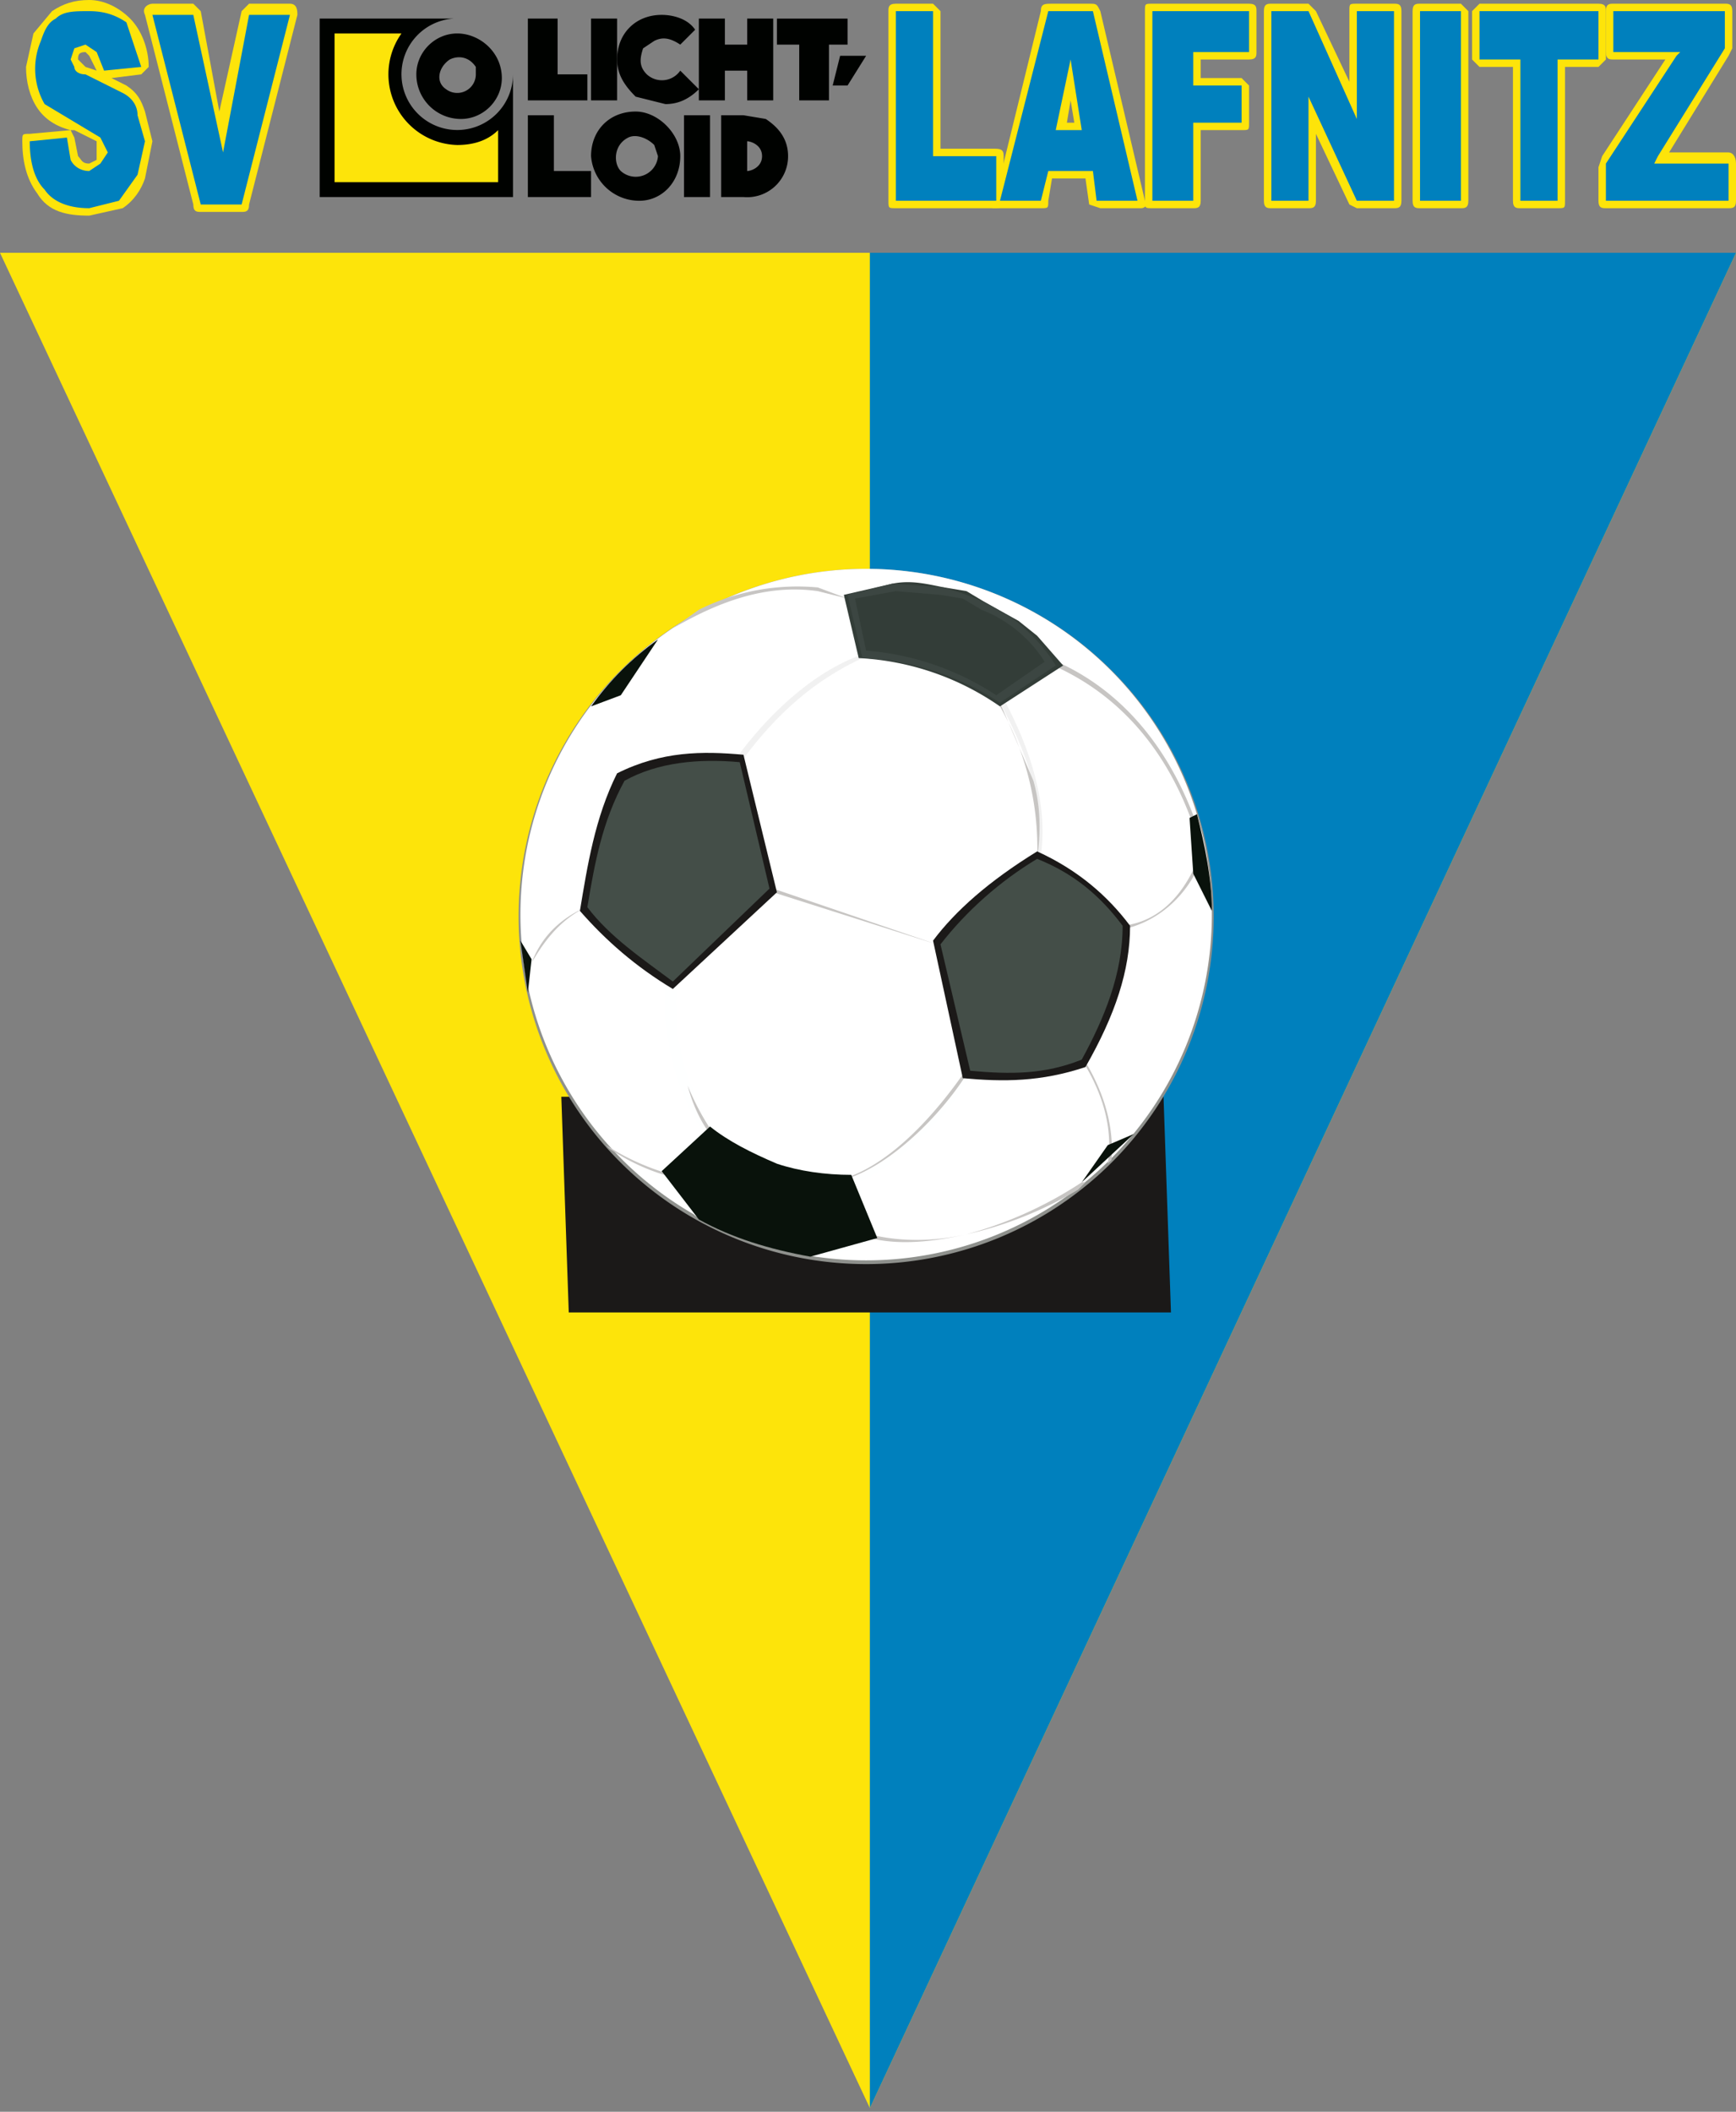 <svg fill="none" height="568" width="467" xmlns="http://www.w3.org/2000/svg" xmlns:xlink="http://www.w3.org/1999/xlink"><rect width="100%" height="100%" fill="#808080" stroke="none"/><linearGradient id="a" gradientUnits="userSpaceOnUse" x1="-230" x2="-218" y1="-515" y2="-545"><stop offset="0" stop-color="#3c4642"/><stop offset="1" stop-color="#26302b"/></linearGradient><g clip-rule="evenodd" fill-rule="evenodd"><path d="m19 35c-4-1-7-3-9-6s-3-7-3-11l2-9 5-6c3-2 6-3 10-3s8 2 11 5 5 8 5 13l-2 2-8 1 4 2c3 2 4 4 5 7l2 8-2 10c-1 3-3 6-6 8l-9 2c-6 0-11-1-14-6-3-4-4-9-4-14 0-2 0-2 2-2zm1 0h-1l1 2 1 5c1 1 1 2 3 2l2-1v-2-3zm6-16-2-4-1-1c-2 0-2 1-2 2l2 2z" fill="#fde40a"/><path d="m8 38 10-1 1 6c1 2 3 3 5 3l3-2 2-3-2-4-5-3-10-6a19 19 0 0 1 -1-17c1-3 2-5 4-6 2-2 5-2 9-2s7 1 10 3l4 12-10 1-2-5-3-2-3 1-1 3 1 2c0 1 1 2 3 2l10 5c2 1 4 3 4 6l2 7-2 9-5 7-8 2c-6 0-10-2-12-5-3-3-4-8-4-13z" fill="#0080bd"/><path d="m59 30 6-27 2-2h11c2 0 2 2 2 3l-13 51c0 2-1 2-2 2h-11c-1 0-2 0-2-2l-13-51c-1-2 1-3 2-3h11l2 2z" fill="#fde40a"/><path d="m41 4h11l8 37 7-37h11l-13 51h-11z" fill="#0080bd"/><path d="m292 48h-9l-1 6c0 2 0 2-2 2h-13l13-53c0-2 1-2 3-2h10c2 0 2 0 3 2l12 51c1 1 0 2-1 2h-11l-3-1zm-3-15-1-6-1 6z" fill="#fde40a"/><path d="m253 40h14c2 0 3 0 3 2v12c0 2-1 2-3 2h-26c-2 0-2 0-2-2v-51c0-1 0-2 2-2h10l2 2z" fill="#fde40a"/><path d="m241 3h10v39h17v12h-27zm53 43h-12l-2 8h-11l13-51h12l12 51h-11zm-3-11-3-19-4 19z" fill="#0080bd"/><path d="m323 16v5h11l2 2v10c0 2 0 2-2 2h-11v19c0 2-1 2-2 2h-11c-2 0-2 0-2-2v-51c0-2 0-2 2-2h26c2 0 2 1 2 2v11c0 1 0 2-2 2z" fill="#fde40a"/><path d="m310 3h26v11h-15v9h13v10h-13v21h-11z" fill="#0080bd"/><path d="m363 22v-19c0-2 0-2 2-2h10c1 0 2 0 2 2v51c0 2-1 2-2 2h-10l-2-1-9-19v18c0 2-1 2-2 2h-10c-1 0-2 0-2-2v-51c0-2 1-2 2-2h10l2 2z" fill="#fde40a"/><path d="m342 3h10l13 29v-29h10v51h-10l-13-28v28h-10z" fill="#0080bd"/><path d="m382 1h11l2 2v51c0 2-1 2-2 2h-11c-1 0-2 0-2-2v-51c0-2 1-2 2-2z" fill="#fde40a"/><path d="m382 3h11v51h-11z" fill="#0080bd"/><path d="m421 18v36c0 2 0 2-2 2h-10c-1 0-2 0-2-2v-36h-9l-2-2v-13l2-2h32c2 0 2 1 2 2v13l-2 2z" fill="#fde40a"/><path d="m398 3h32v13h-11v38h-10v-38h-11z" fill="#0080bd"/><path d="m449 41h16c1 0 2 1 2 3v10c0 2-1 2-2 2h-33c-1 0-2 0-2-2v-9l1-3 17-26h-14c-1 0-2 0-2-2v-11c0-2 1-2 2-2h30c1 0 2 0 2 2v10l-1 2z" fill="#fde40a"/><path d="m434 3h30v10l-18 29-1 2h20v10h-33v-10l19-29 1-1h-18z" fill="#0080bd"/><g fill="#000200"><path d="m158 27v-7h-8v-15h-8v22zm1-22h7v22h-7zm35 26h6l6 1c3 2 6 5 6 10a11 11 0 0 1 -12 11h-6zm7 7c1 0 4 1 4 4s-3 4-4 4zm-17-7h7v22h-7zm4-26h7v7h6v-7h7v22h-7v-8h-6v8h-7zm-29 48v-7h-10v-15h-7v22zm64-41v15h-8v-15h-6v-7h19v7z"/><path d="m226 15h7l-5 8h-4zm-55 15c6 0 12 6 12 12 0 7-5 12-11 12a13 13 0 0 1 -13-12c0-7 5-12 12-12zm5 9 1 3a6 6 0 0 1 -10 4c-2-2-2-7 2-9 2-1 5 0 7 2zm-53-30c6 0 12 5 12 12 0 6-5 11-11 11a12 12 0 0 1 -12-12c0-6 5-11 11-11zm5 9v2a5 5 0 0 1 -8 4c-3-2-2-6 1-8 2-1 5-1 7 2zm50-14c3 0 7 1 9 4l-4 4c-3-2-5-2-7-1l-3 2c-1 3-1 5 1 7a6 6 0 0 0 9-1l5 5c-3 3-6 4-9 4l-8-2c-3-3-5-6-5-10 0-7 5-12 12-12z"/><path d="m86 5h36a15 15 0 1 0 16 15v33h-52z"/></g><path d="m90 9v40h44v-14c-3 3-7 4-11 4a19 19 0 0 1 -15-30zm-90 59h467l-233 499z" fill="#fde40a"/><path d="m234 68h233l-233 499z" fill="#0080bd"/><path d="m151 295 2 58h162l-2-58z" fill="#1b1918"/><path d="m233 153a93 93 0 1 1 0 187 93 93 0 0 1 0-187z" fill="#8f918d"/></g><path d="m233 153a93 93 0 1 1 0 186 93 93 0 0 1 0-186z" fill="#fff"/><g clip-rule="evenodd" fill-rule="evenodd"><path d="m232 176c-14 5-26 17-34 28h2c9-12 19-21 32-27zm38 12c7 13 12 28 10 42h-1c2-15-3-28-10-41z" fill="#f1f1f1"/><path d="m179 265c-1 14 3 29 10 39l-12 11 10 12c7 4 24 10 33 11 6-1 11-2 16-5l-5-15c11-5 23-17 30-28l-1-2c-10 13-21 24-31 28a64 64 0 0 1 -38-14c-6-10-10-21-9-37z" fill="#feffff"/><path d="m199 205c9-12 19-22 33-28h1-1c-14 6-24 16-33 28h-1zm-32 5c-2-8-2-17 0-25-2 8-2 17 0 25zm21-46c10-5 21-7 32-6l8 3h1-1l-8-2c-14-2-27 3-39 10zm-45 95c3-8 9-13 17-16-8 3-13 9-17 16zm48 46c-3-4-5-9-6-13a68 68 0 0 0 7 13zm69-16c-7 11-20 24-32 28h-1c13-4 25-18 32-28zm30 31a103 103 0 0 1 -30 12c-9 2-18 3-26 1h-1v-1h1c8 2 17 2 26 0a107 107 0 0 0 31-14h1zm-4-43c8 10 14 22 13 35l-1 1c2-13-4-25-12-35zm-17-88 9 21c2 7 2 14 1 21a77 77 0 0 0 -10-41zm53 45c-4 8-11 14-20 16v-1c9-1 15-7 19-15zm-130 84-9-1c-6-1-13-4-19-8l-1-1a64 64 0 0 0 29 10zm90-141c20 8 33 25 40 45h-1c-7-20-20-36-40-44v-1zm-74 62 44 15-44-14z" fill="#c7c5c3"/><path d="m279 229c-13 8-22 16-28 24l8 37c11 1 21 1 33-3 8-14 12-26 12-38-6-8-14-15-25-20z" fill="#1b1918"/></g><path d="m261 288c11 1 20 1 30-3 6-11 11-23 11-36-6-8-13-14-23-18-10 6-19 14-26 23z" fill="#444e48"/><path clip-rule="evenodd" d="m200 203 9 37-28 26c-10-6-18-13-25-21 2-12 4-25 10-37 12-6 23-6 34-5z" fill="#1b1918" fill-rule="evenodd"/><path d="m168 210c-6 11-8 22-10 34 6 8 15 14 23 20l26-25-8-34c-11-1-22 0-31 5z" fill="#444e48"/><path d="m227 160 4 17a73 73 0 0 1 38 13l17-11-7-8-5-4-9-5-5-3-6-1c-5-1-9-2-14-1z" fill="#333d38"/><path d="m228 160 4 17a73 73 0 0 1 37 12l15-10c-3-5-7-9-12-13l-7-4-5-2-6-2-14-1z" fill="url(#a)"/><path d="m230 161 3 14a74 74 0 0 1 35 12l13-9c-3-5-9-11-17-14l-5-3-6-1-12-1z" fill="#333d38"/><path clip-rule="evenodd" d="m320 220 1 15 5 10c0-9-2-18-4-26zm-22 88-7 10 14-13zm-107-5-13 12 10 13c9 5 19 8 30 10l18-5-7-17c-7 0-14-1-20-3-7-3-13-6-18-10zm-14-131-10 15-8 3c5-7 11-13 18-18zm-37 81 3 5-1 9z" fill="#09120b" fill-rule="evenodd"/></svg>